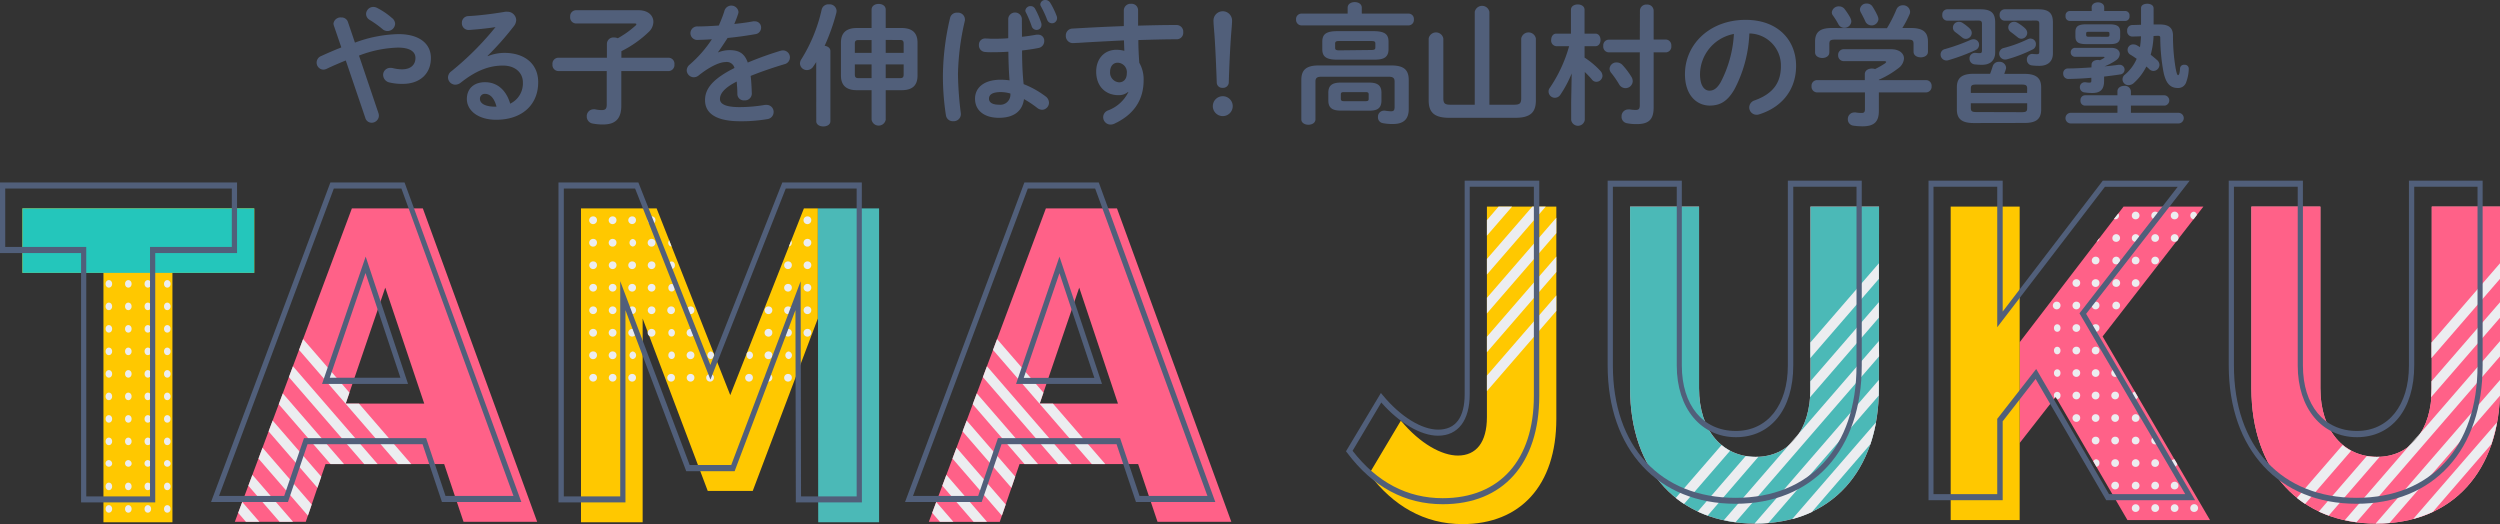 <svg xmlns="http://www.w3.org/2000/svg" viewBox="0 0 572.98 120.11"><rect x="0" y="0" width="572.98" height="120.11" fill="#333333" stroke="none"/><defs><style>.cls-1{fill:#515f7a;}.cls-2{fill:#ff6188;}.cls-3{fill:none;}.cls-4{fill:#ecedf0;}.cls-5{fill:#ffc800;}.cls-6{fill:#4bb9b7;}.cls-7{fill:#24c6bb;}.cls-8{fill:#ffa3b4;}</style></defs><title>logo_2</title><g id="レイヤー_2" data-name="レイヤー 2"><g id="Layer_1" data-name="Layer 1"><path class="cls-1" d="M79.25,13.86c-1.35.54-2.82,1.17-4.41,1.92a1.82,1.82,0,0,1-.75.18,1.61,1.61,0,0,1-.54-3.09c1.71-.78,3.24-1.44,4.68-2l-1.71-5a1.49,1.49,0,0,1-.09-.48A1.65,1.65,0,0,1,78.23,4a1.52,1.52,0,0,1,1.5,1l1.62,4.77a30.15,30.15,0,0,1,10-1.95c4.71,0,7.41,2.16,7.41,5.46,0,3.75-2.67,5.94-6.42,5.94a12.24,12.24,0,0,1-3-.3,1.83,1.83,0,0,1-1.53-1.74,1.61,1.61,0,0,1,1.68-1.62,1.94,1.94,0,0,1,.57.06,8.91,8.91,0,0,0,2.1.27c1.92,0,3.06-1,3.06-2.61,0-1.35-1.14-2.37-4-2.37a26.67,26.67,0,0,0-8.94,1.83l4.47,13.23a2,2,0,0,1,.09.57,1.67,1.67,0,0,1-1.74,1.59A1.51,1.51,0,0,1,83.72,27ZM90.56,5.43a1.75,1.75,0,0,1-1.74,1.68,1.72,1.72,0,0,1-1.2-.48,24.49,24.49,0,0,0-2.94-2.1,1.58,1.58,0,0,1-.78-1.32,1.67,1.67,0,0,1,1.68-1.62,2.08,2.08,0,0,1,1,.3,16.49,16.49,0,0,1,3.24,2.22A1.75,1.75,0,0,1,90.56,5.43Z"/><path class="cls-1" d="M111.8,12.87a10.36,10.36,0,0,1,3.81-.75c4.68,0,7.74,2.55,7.74,6.72,0,5.25-3.78,8.61-9.63,8.61-4.11,0-6.72-2.1-6.72-4.77,0-2.25,1.5-3.84,4.17-3.84,2.88,0,4.89,1.92,5.76,4.92a5.14,5.14,0,0,0,2.91-4.89c0-2.13-1.68-3.84-4.56-3.84-3,0-6,1-9.66,3.9a2.08,2.08,0,0,1-1.26.48,1.69,1.69,0,0,1-1.68-1.65,1.77,1.77,0,0,1,.75-1.41A67.51,67.51,0,0,0,113.57,6.21c-1.47.24-3.42.45-4.92.57-.12,0-.9.09-1.29.09a1.53,1.53,0,0,1-1.5-1.62,1.5,1.5,0,0,1,1.47-1.56c2.43-.12,5.61-.51,8.49-1a2,2,0,0,1,.42,0,2,2,0,0,1,2.07,1.89A2.38,2.38,0,0,1,117.77,6a66,66,0,0,1-6,6.78Zm2,11.58c-.51-1.92-1.41-2.94-2.67-2.94A1.1,1.1,0,0,0,110,22.68c0,1,1.14,1.77,3.51,1.77Z"/><path class="cls-1" d="M127.94,16.29a1.4,1.4,0,0,1-1.32-1.53,1.38,1.38,0,0,1,1.32-1.53H139.1V10a1.49,1.49,0,0,1,1.65-1.41,2,2,0,0,1,.84.18,21.83,21.83,0,0,0,4.11-2.94.41.41,0,0,0,.15-.27q0-.18-.36-.18H132a1.38,1.38,0,0,1-1.32-1.53A1.37,1.37,0,0,1,132,2.34H146.3c2.31,0,3.45,1.26,3.45,2.67a3.22,3.22,0,0,1-1,2.25,25.21,25.21,0,0,1-6.33,4.47v1.5h10.83a1.37,1.37,0,0,1,1.32,1.53,1.38,1.38,0,0,1-1.32,1.53H142.4v7.92c0,3.12-1.47,4.32-4.17,4.32a12.11,12.11,0,0,1-2.37-.21,1.62,1.62,0,0,1-1.38-1.65A1.56,1.56,0,0,1,136,25.05a1.46,1.46,0,0,1,.36,0,6.92,6.92,0,0,0,1.56.18c.81,0,1.14-.27,1.14-1.29V16.29Z"/><path class="cls-1" d="M164.6,12a7.19,7.19,0,0,1,2.58-.51c2.07,0,3.42.63,4.2,2.85a78.18,78.18,0,0,1,7.5-2.7,2.24,2.24,0,0,1,.6-.09,1.6,1.6,0,0,1,.36,3.15c-2.61.78-5.28,1.68-7.8,2.7.15,1.11.21,2.43.27,4A1.57,1.57,0,0,1,170.6,23,1.46,1.46,0,0,1,169,21.6c0-1.14-.09-2.1-.15-2.91-3.12,1.59-3.84,2.94-3.84,4s1.08,1.86,4.53,1.86a35.23,35.23,0,0,0,5.82-.51,1.35,1.35,0,0,1,.33,0,1.6,1.6,0,0,1,1.62,1.65,1.65,1.65,0,0,1-1.5,1.62,35.18,35.18,0,0,1-6.15.48c-5.67,0-8.07-1.89-8.07-4.83,0-2.4,1.41-4.71,6.75-7.38a1.83,1.83,0,0,0-2.1-1.35c-1.11,0-3.3.81-6.15,3.09a1.77,1.77,0,0,1-1.08.39,1.65,1.65,0,0,1-1.62-1.59,1.75,1.75,0,0,1,.69-1.32A28.25,28.25,0,0,0,163.16,9c-1.17.09-2.25.12-3.24.15a1.55,1.55,0,1,1,0-3.09c1.41,0,3.09-.09,4.83-.21.51-1.2,1-2.37,1.32-3.48a1.65,1.65,0,0,1,3.18.3,1.17,1.17,0,0,1-.06.45,24.34,24.34,0,0,1-.9,2.37c1.56-.15,3.06-.36,4.35-.6a1.46,1.46,0,0,1,.36,0,1.4,1.4,0,0,1,1.44,1.44,1.5,1.5,0,0,1-1.32,1.5c-1.89.33-4.14.66-6.36.87C166,9.87,165.26,11,164.54,12Z"/><path class="cls-1" d="M187.07,14.22c-.21.36-.45.69-.66,1a1.71,1.71,0,0,1-1.47.84,1.56,1.56,0,0,1-1.59-1.5,1.78,1.78,0,0,1,.33-1,36.52,36.52,0,0,0,4.65-11.4A1.56,1.56,0,0,1,190,1a1.58,1.58,0,0,1,1.74,1.5,2.32,2.32,0,0,1-.06.45A46.06,46.06,0,0,1,189,10.5c.69.09,1.32.48,1.32,1.2V27.78c0,.81-.81,1.2-1.62,1.2s-1.62-.39-1.62-1.2Zm12.69-12c0-.9.81-1.32,1.62-1.32S203,1.32,203,2.22v4.2h3.63c2.52,0,3.66,1.17,3.66,3.36v7.53c0,2.43-1.35,3.36-3.66,3.36H203v6.78a1.65,1.65,0,0,1-3.24,0V20.67H196.4c-2.52,0-3.66-1.17-3.66-3.36V9.78c0-2.19,1.14-3.36,3.66-3.36h3.36Zm0,9.9V9.18h-3c-.66,0-.84.24-.84.84v2.1Zm0,5.79V14.76h-3.84v2.31c0,.6.21.84.84.84ZM203,12.12h4.11V10c0-.6-.18-.84-.84-.84H203Zm0,2.64v3.15h3.27c.66,0,.84-.24.84-.84V14.76Z"/><path class="cls-1" d="M219.41,2.91a1.58,1.58,0,0,1,1.74,1.47,1.35,1.35,0,0,1,0,.33,57.28,57.28,0,0,0-1.59,12.39,78.34,78.34,0,0,0,.66,8.91c0,.09,0,.18,0,.27a1.64,1.64,0,0,1-1.74,1.5,1.59,1.59,0,0,1-1.68-1.35,58.33,58.33,0,0,1-.69-9.36,59.27,59.27,0,0,1,1.65-13A1.56,1.56,0,0,1,219.41,2.91Zm14.82,5.52c1.17-.12,2.28-.3,3.3-.48a1.85,1.85,0,0,1,.39,0,1.36,1.36,0,0,1,1.41,1.44A1.58,1.58,0,0,1,238,11c-1.17.24-2.46.42-3.75.57,0,2.58.09,5.16.36,7.71a21,21,0,0,1,5,2.79,1.82,1.82,0,0,1,.81,1.47,1.63,1.63,0,0,1-1.59,1.62,1.91,1.91,0,0,1-1.14-.45,23.21,23.21,0,0,0-3-2c-.33,2.49-2,4.29-5.76,4.29-3.36,0-5.46-1.68-5.46-4.38,0-2.49,2-4.35,5.91-4.35a15.43,15.43,0,0,1,2,.15c-.18-2.19-.24-4.38-.27-6.57-1.29.09-2.55.12-3.72.12a14.36,14.36,0,0,1-1.65-.06,1.51,1.51,0,0,1-1.38-1.59,1.41,1.41,0,0,1,1.44-1.5c.54,0,1,.06,1.59.06,1.17,0,2.4,0,3.69-.12V4.26a1.57,1.57,0,0,1,3.12,0Zm-2.67,13a8.39,8.39,0,0,0-2.13-.33c-2.1,0-2.76.66-2.76,1.53S227.48,24,229,24A2.32,2.32,0,0,0,231.56,21.39ZM235,2.4a1.19,1.19,0,0,1,1.23-1,1.15,1.15,0,0,1,1,.6,19.26,19.26,0,0,1,1.41,3.24,1.4,1.4,0,0,1,.06.48,1.13,1.13,0,0,1-1.17,1.14A1.19,1.19,0,0,1,236.45,6a25,25,0,0,0-1.29-3.09A1,1,0,0,1,235,2.4ZM238.43,1a1.1,1.1,0,0,1,1.17-1,1.27,1.27,0,0,1,1.08.6,17.61,17.61,0,0,1,1.47,3,1.39,1.39,0,0,1,.12.57,1.17,1.17,0,0,1-1.17,1.17A1.21,1.21,0,0,1,240,4.53a25.09,25.09,0,0,0-1.41-3.06A1,1,0,0,1,238.43,1Z"/><path class="cls-1" d="M258.56,21.06a3.31,3.31,0,0,1-2.22.75c-2.94,0-5.1-2-5.1-5.4,0-2.94,1.86-5,4.65-5a7,7,0,0,1,1.8.24l-.09-2.4c-2.19.12-7.26.36-10.38.57-.33,0-1,.06-1.35.06a1.62,1.62,0,0,1-1.59-1.71,1.55,1.55,0,0,1,1.53-1.62c3.54-.21,7.65-.42,11.76-.57,0-1.08,0-2.31,0-3.66A1.54,1.54,0,0,1,259.22.87a1.48,1.48,0,0,1,1.62,1.44V5.88c3.12-.09,6.12-.15,8.79-.15a1.53,1.53,0,0,1,1.56,1.65A1.49,1.49,0,0,1,269.75,9c-2.67,0-5.73.09-8.85.18,0,1.74.09,3.45.21,5.19a7.65,7.65,0,0,1,1,4c0,4.74-2.43,8-6.75,10a2.21,2.21,0,0,1-.81.18,1.7,1.7,0,0,1-1.71-1.68A1.68,1.68,0,0,1,254,25.29a8.48,8.48,0,0,0,4.62-4.2Zm-4.14-4.56a2.23,2.23,0,0,0,2.07,2.37c1,0,1.77-.72,1.77-2.1a2.17,2.17,0,0,0-2.1-2.4C255.14,14.37,254.42,15.18,254.42,16.5Z"/><path class="cls-1" d="M282.53,24.33a2.28,2.28,0,0,1-4.56,0,2.28,2.28,0,0,1,4.56,0ZM278.12,4.71a2.13,2.13,0,0,1,4.26,0c0,.81-.18,2.61-.24,3.48-.21,2.91-.42,7.35-.51,10.68a1.29,1.29,0,0,1-1.41,1.26,1.24,1.24,0,0,1-1.35-1.26c-.12-3.3-.3-7.74-.51-10.68C278.33,7.65,278.12,5.52,278.12,4.71Z"/><path class="cls-1" d="M308.87,1.77c0-.87.81-1.29,1.62-1.29s1.62.42,1.62,1.29V3.12h10.74a1.22,1.22,0,0,1,1.2,1.35,1.24,1.24,0,0,1-1.2,1.35h-24.6a1.26,1.26,0,0,1-1.2-1.35,1.24,1.24,0,0,1,1.2-1.35h10.62Zm10,13.23c2.94,0,4,1.05,4,3.36V25c0,2.28-1.14,3.42-3.6,3.42a11.33,11.33,0,0,1-2.4-.21,1.32,1.32,0,0,1-1.05-1.38,1.38,1.38,0,0,1,1.32-1.47.83.83,0,0,1,.27,0,12.08,12.08,0,0,0,1.38.15c.63,0,.84-.24.84-1V18.72c0-.84-.33-1.14-1.44-1.14H302.93c-1.11,0-1.44.3-1.44,1.14v8.64c0,.81-.81,1.23-1.62,1.23s-1.62-.42-1.62-1.23v-9c0-2.31,1.08-3.36,4-3.36Zm-12.36-1.32c-2.64,0-3.45-.75-3.45-2.4V9.57c0-1.68.81-2.43,3.45-2.43h8.25c2.67,0,3.48.75,3.48,2.43v1.71c0,2.22-1.62,2.4-3.48,2.4Zm.78,11.67c-2.1,0-2.85-.75-2.85-2.37V21.3c0-1.62.75-2.37,2.85-2.37h6.48c2.1,0,2.85.75,2.85,2.37V23c0,1.95-1.11,2.37-2.85,2.37Zm6.93-13.89c.78,0,1-.12,1-.6V10c0-.48-.18-.6-1-.6H307c-.78,0-1,.12-1,.6v1c0,.54.54.54,1,.54ZM313,23.19c.54,0,.69-.15.69-.54v-1c0-.39-.15-.54-.69-.54h-5c-.54,0-.69.15-.69.54v1c0,.45.3.54.69.54Z"/><path class="cls-1" d="M347,24c1.32,0,1.65-.3,1.65-1.53V8.82a1.71,1.71,0,0,1,3.36,0V23c0,2.7-1.2,4-4.71,4H332.15c-3.51,0-4.71-1.32-4.71-4V8.82a1.71,1.71,0,0,1,3.36,0V22.47c0,1.23.33,1.53,1.65,1.53H338V2.73a1.71,1.71,0,0,1,3.36,0V24Z"/><path class="cls-1" d="M356.72,10.59a1.28,1.28,0,0,1-1.2-1.44c0-.72.39-1.44,1.17-1.44h3.36V2.25c0-.84.78-1.23,1.56-1.23s1.56.39,1.56,1.23V7.71h2.49c.78,0,1.17.72,1.17,1.44s-.39,1.44-1.17,1.44h-2.49V13.2a18.63,18.63,0,0,1,3.66,3.09,1.76,1.76,0,0,1,.45,1.08,1.43,1.43,0,0,1-1.44,1.38,1.3,1.3,0,0,1-1-.54,21.82,21.82,0,0,0-1.62-1.71v11a1.58,1.58,0,0,1-3.12,0V23.31l.12-6.48a26.43,26.43,0,0,1-2.58,4.86,1.51,1.51,0,0,1-1.23.72A1.45,1.45,0,0,1,354.92,21a1.33,1.33,0,0,1,.27-.84,32.58,32.58,0,0,0,4.44-9.57Zm19.14-8.16a1.44,1.44,0,0,1,1.59-1.38A1.43,1.43,0,0,1,379,2.43V9.06h2.82a1.31,1.31,0,0,1,1.23,1.44A1.32,1.32,0,0,1,381.86,12H379V24.63c0,2.52-.9,3.81-3.81,3.81a10.71,10.71,0,0,1-2.37-.21,1.47,1.47,0,0,1-1.17-1.53,1.54,1.54,0,0,1,1.56-1.62,1.46,1.46,0,0,1,.36,0,8.17,8.17,0,0,0,1.26.12c.78,0,1-.24,1-1.14V12h-7.17a1.31,1.31,0,0,1-1.2-1.47,1.3,1.3,0,0,1,1.2-1.44h7.17Zm-1.95,15.18a2,2,0,0,1,.3,1,1.66,1.66,0,0,1-3.12.72,21.5,21.5,0,0,0-1.8-2.61,1.54,1.54,0,0,1-.39-1,1.56,1.56,0,0,1,1.62-1.41,1.84,1.84,0,0,1,1.38.63A17.28,17.28,0,0,1,373.91,17.61Z"/><path class="cls-1" d="M386.18,17c0-6.84,5.67-12.45,13.92-12.45,7.32,0,11.55,4.59,11.55,10.56,0,5.43-3.21,9.42-8.37,11.07a2,2,0,0,1-.69.12,1.68,1.68,0,0,1-1.68-1.71A1.73,1.73,0,0,1,402.17,23c4.26-1.53,6-4.11,6-7.83a7.33,7.33,0,0,0-7.23-7.5,30,30,0,0,1-3.39,12.75c-1.65,2.91-3.42,3.78-5.73,3.78C388.73,24.15,386.18,21.69,386.18,17Zm3.45,0c0,2.76,1.08,3.78,2.16,3.78.93,0,1.74-.48,2.61-2a27.14,27.14,0,0,0,3-11A9.5,9.5,0,0,0,389.63,17Z"/><path class="cls-1" d="M427.4,17c0-.87.81-1.29,1.62-1.29a2,2,0,0,1,.72.12A19.44,19.44,0,0,0,432,14.55c.18-.15.3-.27.3-.36s-.18-.18-.48-.18h-9.24a1.28,1.28,0,0,1-1.29-1.38,1.27,1.27,0,0,1,1.29-1.35h10.8c2,0,3,1,3,2.13a3,3,0,0,1-1.29,2.22,20.59,20.59,0,0,1-4.47,2.64v.09h10.8a1.29,1.29,0,0,1,1.29,1.41,1.31,1.31,0,0,1-1.29,1.41h-10.8v4.26c0,2.55-1.17,3.51-3.75,3.51a15.37,15.37,0,0,1-2.1-.15,1.44,1.44,0,0,1-1.26-1.47A1.49,1.49,0,0,1,425,25.77a1,1,0,0,1,.3,0,8,8,0,0,0,1.35.12c.6,0,.78-.21.78-.9V21.18H416.45a1.3,1.3,0,0,1-1.26-1.41,1.28,1.28,0,0,1,1.26-1.41H427.4Zm5.07-10.53a31.34,31.34,0,0,0,2.16-4.26,1.54,1.54,0,0,1,1.47-1,1.58,1.58,0,0,1,1.68,1.47,1.4,1.4,0,0,1-.15.66A23.09,23.09,0,0,1,436,6.42h2c2.79,0,3.87,1,3.87,3.12v2.31c0,.87-.81,1.29-1.65,1.29s-1.65-.42-1.65-1.29V10.08c0-.78-.21-1-1.23-1H420.53c-1,0-1.26.21-1.26,1V12c0,.87-.81,1.29-1.62,1.29S416,12.87,416,12V9.54c0-2.16,1.08-3.12,3.84-3.12Zm-8.34-2.25a1.58,1.58,0,0,1,.18.69,1.59,1.59,0,0,1-1.62,1.47,1.52,1.52,0,0,1-1.38-.9,19.3,19.3,0,0,0-1.23-1.95,1.15,1.15,0,0,1-.24-.72,1.57,1.57,0,0,1,1.65-1.35,1.59,1.59,0,0,1,1.29.63A14.87,14.87,0,0,1,424.13,4.17Zm6.24-.45a1.51,1.51,0,0,1,.15.69,1.58,1.58,0,0,1-3,.45c-.27-.63-.66-1.35-1-2a1.56,1.56,0,0,1-.24-.75A1.48,1.48,0,0,1,427.85.81a1.52,1.52,0,0,1,1.35.75A16.81,16.81,0,0,1,430.37,3.72Z"/><path class="cls-1" d="M452.36,9a1.24,1.24,0,0,1,1.23,1.26,1.31,1.31,0,0,1-.78,1.2,45.32,45.32,0,0,1-6.27,2.34,1.17,1.17,0,0,1-.45.06,1.34,1.34,0,0,1-1.32-1.38,1.25,1.25,0,0,1,1-1.23,43.88,43.88,0,0,0,5.85-2.1A1.72,1.72,0,0,1,452.36,9Zm-6.09-4.26a1.18,1.18,0,0,1-1.11-1.32,1.17,1.17,0,0,1,1.11-1.29h7.65c2.46,0,3.36.9,3.36,3V12c0,1.83-1.11,2.85-3,2.85a13,13,0,0,1-1.65-.09,1.3,1.3,0,0,1-1.23-1.32,1.24,1.24,0,0,1,1.23-1.32h.15a8,8,0,0,0,.9.06c.42,0,.57-.12.57-.57V5.46c0-.54-.18-.75-.81-.75Zm5.1,1.74a1.4,1.4,0,0,1,.54,1.08,1.38,1.38,0,0,1-1.32,1.35,1.31,1.31,0,0,1-.84-.3q-.9-.72-1.62-1.26a1.24,1.24,0,0,1-.54-1A1.34,1.34,0,0,1,449,5a1.5,1.5,0,0,1,.75.21A12.86,12.86,0,0,1,451.37,6.45Zm1,21.72c-2.67,0-3.87-.9-3.87-3.09V20c0-2.19,1.2-3.09,3.87-3.09h3.75c.21-.57.42-1.14.6-1.74a1.43,1.43,0,0,1,1.44-1,1.49,1.49,0,0,1,1.62,1.29,1,1,0,0,1-.06.42c-.12.39-.24.72-.36,1.05h4.59c2.67,0,3.87.9,3.87,3.09v5.07c0,2.55-1.62,3.09-3.87,3.09Zm12.24-7.92c0-.66-.24-.9-1.2-.9H452.9c-1,0-1.2.24-1.2.9V21.3h12.9Zm-1.2,5.43c1,0,1.2-.24,1.2-.9V23.67H451.7v1.11c0,.63.21.9,1.2.9Zm2-16.86a1.22,1.22,0,0,1,1.2,1.29,1.28,1.28,0,0,1-.75,1.2A31.72,31.72,0,0,1,460,13.59a2.32,2.32,0,0,1-.45.06,1.37,1.37,0,0,1-1.35-1.38A1.33,1.33,0,0,1,459.23,11a28.76,28.76,0,0,0,5.49-2A1.81,1.81,0,0,1,465.44,8.82Zm-6-4.11a1.2,1.2,0,0,1-1.11-1.32,1.19,1.19,0,0,1,1.11-1.29h7.74c2.46,0,3.36.9,3.36,3v7.11c0,1.83-1.14,2.85-3.09,2.85a13,13,0,0,1-1.65-.09,1.3,1.3,0,0,1-1.23-1.32,1.24,1.24,0,0,1,1.23-1.32h.15a8.07,8.07,0,0,0,.93.06c.39,0,.54-.12.54-.57V5.46c0-.54-.18-.75-.81-.75Zm4.65,1.71a1.44,1.44,0,0,1,.57,1.08,1.38,1.38,0,0,1-1.35,1.35,1.3,1.3,0,0,1-.81-.3q-.9-.72-1.62-1.26a1.29,1.29,0,0,1-.57-1A1.3,1.3,0,0,1,461.63,5a1.5,1.5,0,0,1,.75.21A10.55,10.55,0,0,1,464.06,6.42Z"/><path class="cls-1" d="M479.36,14.85c0-.75.72-1.11,1.44-1.11a3,3,0,0,1,.48.06,8.55,8.55,0,0,0,.9-.48c.12-.06.15-.12.15-.18s-.09-.12-.21-.12h-6.6a1,1,0,0,1-.93-1,1,1,0,0,1,.93-1.05h8.4c1.32,0,1.92.69,1.92,1.41A1.81,1.81,0,0,1,485,13.8a12.69,12.69,0,0,1-2.67,1.41q1.67-.14,3.24-.36h.21a1.11,1.11,0,0,1,.09,2.22c-1.17.18-2.37.33-3.63.48v1c0,2-.9,2.76-2.67,2.76a11.31,11.31,0,0,1-1.74-.12,1.18,1.18,0,0,1-1.14-1.2,1.11,1.11,0,0,1,1.17-1.14H478a5.07,5.07,0,0,0,.9.09c.3,0,.42-.09.42-.42v-.69c-1.77.15-3.54.24-5.28.27a1.17,1.17,0,0,1-1.17-1.23A1.08,1.08,0,0,1,474,15.69c1.74,0,3.54-.12,5.34-.24Zm5.94,9.36h-7.47a1.08,1.08,0,0,1-1-1.2,1.07,1.07,0,0,1,1-1.17h7.47v-.9c0-.84.78-1.26,1.56-1.26a1.37,1.37,0,0,1,1.53,1.26v.9h7.71a1.19,1.19,0,0,1,0,2.37h-7.71v1.65h11a1.22,1.22,0,0,1,0,2.43H474.5a1.22,1.22,0,0,1,0-2.43h10.8ZM479.39,1.68c0-.75.72-1.14,1.44-1.14s1.44.39,1.44,1.14v.84h4.8a1,1,0,0,1,1,1.14,1,1,0,0,1-1,1.14H474.41a1,1,0,0,1-1-1.14,1,1,0,0,1,1-1.14h5Zm-1.23,8.43c-1.92,0-2.49-.51-2.49-1.77v-1c0-1.23.57-1.77,2.49-1.77h5.28c1.92,0,2.49.54,2.49,1.77v1c0,1.62-1.08,1.77-2.49,1.77Zm4.77-1.68c.42,0,.54-.12.54-.42V7.68c0-.3-.12-.39-.54-.39h-4.26c-.42,0-.54.09-.54.39V8c0,.36.24.42.54.42Zm10.65-.18a18.79,18.79,0,0,1-.66,4.29c.51.42,1,.81,1.47,1.23a1.5,1.5,0,0,1,.54,1.11,1.42,1.42,0,0,1-1.38,1.38,1.4,1.4,0,0,1-.93-.39c-.21-.21-.45-.42-.69-.63A12.67,12.67,0,0,1,489.08,19a1.76,1.76,0,0,1-1.2.51,1.33,1.33,0,0,1-.87-2.4,9.84,9.84,0,0,0,2.7-3.63q-.76-.54-1.35-.9a1.26,1.26,0,0,1,.63-2.4,1.61,1.61,0,0,1,.78.21c.21.12.42.24.69.42a23.3,23.3,0,0,0,.24-2.49l-2,.06a1.19,1.19,0,0,1-1.17-1.32,1.19,1.19,0,0,1,1.08-1.32l2.1-.06V1.86c0-.72.72-1,1.44-1s1.44.33,1.44,1.05V5.61l1.23,0h.21c2.19,0,3,.9,3,2.55a44.16,44.16,0,0,0,.6,7.44c.24,1.29.39,1.62.57,1.62s.36-.24.45-1.56a.88.88,0,0,1,1-.81.9.9,0,0,1,1,.87A9.54,9.54,0,0,1,501,19a1.92,1.92,0,0,1-1.83,1.17c-1.74,0-2.82-1-3.36-3.9a43.92,43.92,0,0,1-.69-7.53c0-.42-.12-.54-.54-.54Z"/><path class="cls-2" d="M74.61,106.36,70.08,119.6H53.82L80.65,47.76H96.91l26.21,71.84H106.24l-4.44-13.24ZM88.3,65.92,79.23,92.5h18Z"/><polygon class="cls-3" points="88.3 65.92 80.09 89.99 82.27 92.5 97.18 92.5 88.3 65.92"/><polygon class="cls-4" points="82.27 92.5 79.23 92.5 80.09 89.99 69.47 77.71 68.54 80.2 91.18 106.36 94.26 106.36 82.27 92.5"/><polygon class="cls-4" points="66.21 86.43 83.47 106.36 86.55 106.36 67.14 83.94 66.21 86.43"/><polygon class="cls-4" points="63.89 92.65 75.76 106.36 78.84 106.36 64.82 90.16 63.89 92.65"/><polygon class="cls-4" points="61.56 98.87 72.75 111.8 73.63 109.24 62.49 96.38 61.56 98.87"/><polygon class="cls-4" points="59.24 105.1 70.57 118.18 71.44 115.63 60.17 102.61 59.24 105.1"/><polygon class="cls-4" points="56.92 111.32 64.08 119.6 67.17 119.6 57.85 108.83 56.92 111.32"/><polygon class="cls-4" points="54.59 117.54 56.37 119.6 59.46 119.6 55.52 115.05 54.59 117.54"/><path class="cls-1" d="M119.49,115.05h-18.2l-4.44-13.24H70.48L66,115.05H48.37L75.72,41.82h17Zm-17.38-1.39h15.57L92,43.21H76.51L50.2,113.66H65.14l4.53-13.24h28ZM93.52,88H73.81l10-29.19ZM75.58,86.57H91.77l-8-24Z"/><path class="cls-2" d="M233.67,106.36l-4.53,13.24H212.88l26.83-71.84H256l26.21,71.84H265.3l-4.45-13.24Zm13.68-40.44L238.29,92.5h17.94Z"/><polygon class="cls-3" points="247.35 65.92 239.15 89.99 241.33 92.5 256.23 92.5 247.35 65.92"/><polygon class="cls-4" points="241.33 92.5 238.29 92.5 239.15 89.99 228.52 77.71 227.59 80.2 250.23 106.36 253.32 106.36 241.33 92.5"/><polygon class="cls-4" points="225.27 86.43 242.52 106.36 245.61 106.36 226.2 83.94 225.27 86.43"/><polygon class="cls-4" points="222.94 92.65 234.81 106.36 237.9 106.36 223.87 90.16 222.94 92.65"/><polygon class="cls-4" points="220.62 98.87 231.81 111.8 232.68 109.24 221.55 96.38 220.62 98.87"/><polygon class="cls-4" points="218.3 105.1 229.62 118.18 230.5 115.63 219.23 102.61 218.3 105.1"/><polygon class="cls-4" points="215.97 111.32 223.14 119.6 226.22 119.6 216.9 108.83 215.97 111.32"/><polygon class="cls-4" points="213.65 117.54 215.43 119.6 218.51 119.6 214.58 115.05 213.65 117.54"/><path class="cls-1" d="M278.54,115.05H260.35l-4.44-13.24H229.54L225,115.05H207.43l27.35-73.23h17.05Zm-17.37-1.39h15.56L251,43.21H235.57l-26.32,70.45h14.94l4.53-13.24h28ZM252.57,88h-19.7l9.95-29.19Zm-17.94-1.39h16.19l-8-24Z"/><polygon class="cls-2" points="481.9 77.11 505 47.35 486.7 47.35 462.89 78.44 462.89 101.54 471.15 90.97 487.59 119.19 506.51 119.19 481.9 77.11"/><polygon class="cls-5" points="462.89 47.35 447.08 47.35 447.08 119.19 462.89 119.19 462.89 101.54 462.89 78.44 462.89 47.35"/><path class="cls-4" d="M472.25,90.66a.76.76,0,1,0-1.51,0,1,1,0,0,0,.2.58l.21-.28.33.56h0A.82.82,0,0,0,472.25,90.66Z"/><ellipse class="cls-4" cx="471.5" cy="85.5" rx="0.75" ry="0.87"/><ellipse class="cls-4" cx="471.5" cy="80.34" rx="0.75" ry="0.87"/><ellipse class="cls-4" cx="471.5" cy="75.18" rx="0.75" ry="0.87"/><path class="cls-4" d="M471.5,69.15a.88.88,0,1,0,.75.87A.82.82,0,0,0,471.5,69.15Z"/><path class="cls-4" d="M476,94.94a.88.88,0,1,0,.76.87A.81.81,0,0,0,476,94.94Z"/><path class="cls-4" d="M476,89.78a.88.88,0,1,0,.76.88A.82.82,0,0,0,476,89.78Z"/><path class="cls-4" d="M476,84.63a.88.88,0,1,0,.76.87A.81.81,0,0,0,476,84.63Z"/><path class="cls-4" d="M476,79.47a.88.88,0,1,0,.76.87A.81.81,0,0,0,476,79.47Z"/><path class="cls-4" d="M476,74.31a.88.88,0,1,0,.76.87A.81.81,0,0,0,476,74.31Z"/><path class="cls-4" d="M476,69.15a.88.88,0,1,0,.76.87A.81.81,0,0,0,476,69.15Z"/><path class="cls-4" d="M481.18,106.13a.82.82,0,0,0-.75-.87.73.73,0,0,0-.67.48l.73,1.25A.82.82,0,0,0,481.18,106.13Z"/><path class="cls-4" d="M480.43,100.1a.88.88,0,1,0,.75.87A.82.82,0,0,0,480.43,100.1Z"/><path class="cls-4" d="M480.43,94.94a.88.88,0,1,0,.75.87A.82.82,0,0,0,480.43,94.94Z"/><path class="cls-4" d="M480.43,89.78a.89.89,0,1,0,.75.88A.82.82,0,0,0,480.43,89.78Z"/><path class="cls-4" d="M480.43,84.63a.88.88,0,1,0,.75.87A.82.82,0,0,0,480.43,84.63Z"/><path class="cls-4" d="M480.43,79.47a.88.88,0,1,0,.75.87A.82.82,0,0,0,480.43,79.47Z"/><path class="cls-4" d="M480.43,74.31a.88.88,0,1,0,.75.87A.82.82,0,0,0,480.43,74.31Z"/><path class="cls-4" d="M480.43,69.15a.88.88,0,1,0,.75.87A.82.82,0,0,0,480.43,69.15Z"/><path class="cls-4" d="M484.89,110.42a.88.88,0,1,0,.76.87A.81.81,0,0,0,484.89,110.42Z"/><path class="cls-4" d="M484.89,105.26a.88.88,0,1,0,.76.87A.81.81,0,0,0,484.89,105.26Z"/><path class="cls-4" d="M484.89,100.1a.88.88,0,1,0,.76.87A.81.81,0,0,0,484.89,100.1Z"/><path class="cls-4" d="M484.89,94.94a.88.88,0,1,0,.76.87A.81.81,0,0,0,484.89,94.94Z"/><path class="cls-4" d="M484.89,89.78a.88.88,0,1,0,.76.88A.82.82,0,0,0,484.89,89.78Z"/><path class="cls-4" d="M484.89,84.63a.88.88,0,1,0,.76.87A.81.81,0,0,0,484.89,84.63Z"/><path class="cls-4" d="M484.89,70.89a.88.88,0,1,0-.75-.87A.82.82,0,0,0,484.89,70.89Z"/><path class="cls-4" d="M489.36,117.32a.88.88,0,1,0-.76-.87A.82.82,0,0,0,489.36,117.32Z"/><path class="cls-4" d="M489.36,112.16a.88.88,0,1,0-.76-.87A.82.82,0,0,0,489.36,112.16Z"/><path class="cls-4" d="M489.36,107a.88.88,0,1,0-.76-.87A.82.82,0,0,0,489.36,107Z"/><path class="cls-4" d="M489.36,101.84a.88.88,0,1,0-.76-.87A.82.82,0,0,0,489.36,101.84Z"/><path class="cls-4" d="M489.36,96.68a.88.88,0,1,0-.76-.87A.82.82,0,0,0,489.36,96.68Z"/><path class="cls-4" d="M488.6,90.66a.82.82,0,0,0,.76.87A.76.76,0,0,0,490,91l-.72-1.23A.82.82,0,0,0,488.6,90.66Z"/><path class="cls-4" d="M493.82,117.32a.89.89,0,1,0-.75-.87A.82.82,0,0,0,493.82,117.32Z"/><path class="cls-4" d="M493.82,112.16a.88.88,0,1,0-.75-.87A.82.82,0,0,0,493.82,112.16Z"/><path class="cls-4" d="M493.82,107a.88.88,0,1,0-.75-.87A.82.82,0,0,0,493.82,107Z"/><path class="cls-4" d="M493.82,101.84a.88.88,0,1,0-.75-.87A.82.82,0,0,0,493.82,101.84Z"/><path class="cls-4" d="M498.29,117.32a.88.88,0,1,0-.76-.87A.82.82,0,0,0,498.29,117.32Z"/><path class="cls-4" d="M498.29,112.16a.88.88,0,1,0-.76-.87A.82.82,0,0,0,498.29,112.16Z"/><path class="cls-4" d="M497.53,106.13a.82.82,0,0,0,.76.87.78.78,0,0,0,.72-.64l-.64-1.09h-.08A.82.82,0,0,0,497.53,106.13Z"/><path class="cls-4" d="M502.75,117.32a.89.89,0,1,0-.75-.87A.82.82,0,0,0,502.75,117.32Z"/><path class="cls-4" d="M476,64a.88.88,0,1,0,.76.88A.82.82,0,0,0,476,64Z"/><path class="cls-4" d="M480.43,64a.89.89,0,1,0,.75.88A.82.82,0,0,0,480.43,64Z"/><path class="cls-4" d="M484.89,65.74a.89.89,0,1,0-.75-.87A.82.82,0,0,0,484.89,65.74Z"/><path class="cls-4" d="M489.36,65.74a.88.88,0,1,0-.76-.87A.82.82,0,0,0,489.36,65.74Z"/><path class="cls-4" d="M480.43,58.84a.88.88,0,1,0,.75.87A.82.82,0,0,0,480.43,58.84Z"/><path class="cls-4" d="M484.89,60.58a.88.88,0,1,0-.75-.87A.82.82,0,0,0,484.89,60.58Z"/><path class="cls-4" d="M489.36,60.58a.88.88,0,1,0-.76-.87A.82.82,0,0,0,489.36,60.58Z"/><path class="cls-4" d="M493.82,60.58a.88.88,0,1,0-.75-.87A.82.82,0,0,0,493.82,60.58Z"/><path class="cls-4" d="M481.18,54.56l-.65.85A.84.84,0,0,0,481.18,54.56Z"/><path class="cls-4" d="M484.89,55.42a.88.88,0,1,0-.75-.87A.82.82,0,0,0,484.89,55.42Z"/><path class="cls-4" d="M489.36,55.42a.88.88,0,1,0-.76-.87A.82.82,0,0,0,489.36,55.42Z"/><path class="cls-4" d="M493.82,55.42a.88.88,0,1,0-.75-.87A.82.82,0,0,0,493.82,55.42Z"/><path class="cls-4" d="M498.29,55.42a.88.88,0,1,0-.76-.87A.82.82,0,0,0,498.29,55.42Z"/><path class="cls-4" d="M485.65,49.39a.91.91,0,0,0-.14-.49l-1,1.26a.74.74,0,0,0,.35.1A.82.82,0,0,0,485.65,49.39Z"/><path class="cls-4" d="M489.36,50.26a.88.88,0,1,0-.76-.87A.82.82,0,0,0,489.36,50.26Z"/><path class="cls-4" d="M493.82,50.26a.88.88,0,1,0-.75-.87A.82.82,0,0,0,493.82,50.26Z"/><path class="cls-4" d="M498.29,50.26a.88.88,0,1,0-.76-.87A.82.82,0,0,0,498.29,50.26Z"/><path class="cls-4" d="M502.75,48.52a.88.88,0,0,0,0,1.74l.76-1A.8.8,0,0,0,502.75,48.52Z"/><path class="cls-1" d="M503.1,114.64H482.73l-.18-.31-16-27.48L459,96.56v18.08h-17V41.41h17v30l22.94-30h19.92L478.12,71.93Zm-19.73-1.39h17.47L476.6,71.81l22.52-29H482.43L457.75,75V42.8H443.14v70.45h14.61V96l8.93-11.43Z"/><polygon class="cls-5" points="184.25 47.76 167.37 90.56 150.49 47.76 133.16 47.76 133.16 119.7 147.29 119.7 147.29 73 162.21 112.52 172.52 112.52 187.44 73 187.45 47.76 184.25 47.76"/><polygon class="cls-6" points="201.48 119.7 201.48 47.76 187.45 47.76 187.52 114.89 187.53 119.7 201.48 119.7"/><path class="cls-4" d="M136.07,49.6a.89.89,0,1,0,.75.88A.82.82,0,0,0,136.07,49.6Z"/><path class="cls-4" d="M140.54,49.6a.89.89,0,1,0,.75.88A.82.82,0,0,0,140.54,49.6Z"/><path class="cls-4" d="M145,49.6a.88.88,0,1,0,.76.88A.82.82,0,0,0,145,49.6Z"/><path class="cls-4" d="M149.47,49.6a.89.89,0,1,0,.75.88A.82.82,0,0,0,149.47,49.6Z"/><path class="cls-4" d="M136.07,54.76a.89.89,0,1,0,.75.87A.81.81,0,0,0,136.07,54.76Z"/><path class="cls-4" d="M140.54,54.76a.89.89,0,1,0,.75.87A.82.82,0,0,0,140.54,54.76Z"/><path class="cls-4" d="M145,54.76a.89.89,0,0,0,0,1.75.88.88,0,0,0,0-1.75Z"/><path class="cls-4" d="M149.47,54.76a.89.89,0,1,0,.75.87A.82.82,0,0,0,149.47,54.76Z"/><path class="cls-4" d="M153.93,56.51h0l-.57-1.44a.91.91,0,0,0-.19.57A.82.82,0,0,0,153.93,56.51Z"/><path class="cls-4" d="M136.07,59.92a.88.88,0,1,0,.75.87A.81.81,0,0,0,136.07,59.92Z"/><path class="cls-4" d="M140.54,59.92a.88.88,0,1,0,.75.87A.82.82,0,0,0,140.54,59.92Z"/><path class="cls-4" d="M145,59.92a.88.88,0,1,0,.76.87A.81.81,0,0,0,145,59.92Z"/><path class="cls-4" d="M149.47,59.92a.88.88,0,1,0,.75.87A.82.82,0,0,0,149.47,59.92Z"/><ellipse class="cls-4" cx="153.93" cy="60.79" rx="0.75" ry="0.87"/><path class="cls-4" d="M136.07,65.08a.88.88,0,1,0,.75.87A.81.81,0,0,0,136.07,65.08Z"/><path class="cls-4" d="M140.54,65.08a.88.88,0,1,0,.75.87A.82.82,0,0,0,140.54,65.08Z"/><path class="cls-4" d="M145,65.08a.88.88,0,1,0,.76.87A.81.81,0,0,0,145,65.08Z"/><path class="cls-4" d="M149.47,65.08a.88.88,0,1,0,.75.87A.82.82,0,0,0,149.47,65.08Z"/><ellipse class="cls-4" cx="153.93" cy="65.95" rx="0.75" ry="0.87"/><path class="cls-4" d="M136.07,70.24a.88.88,0,1,0,.75.87A.81.81,0,0,0,136.07,70.24Z"/><path class="cls-4" d="M140.54,70.24a.88.88,0,1,0,.75.87A.82.82,0,0,0,140.54,70.24Z"/><path class="cls-4" d="M145,70.24a.88.88,0,1,0,.76.87A.81.81,0,0,0,145,70.24Z"/><path class="cls-4" d="M149.47,70.24a.88.88,0,1,0,.75.87A.82.82,0,0,0,149.47,70.24Z"/><path class="cls-4" d="M153.93,70.24a.88.88,0,1,0,.76.87A.81.81,0,0,0,153.93,70.24Z"/><path class="cls-4" d="M158.4,70.24a.88.88,0,1,0,.75.87A.82.82,0,0,0,158.4,70.24Z"/><path class="cls-4" d="M136.07,75.39a.89.89,0,1,0,.75.88A.82.82,0,0,0,136.07,75.39Z"/><path class="cls-4" d="M140.54,75.39a.89.89,0,1,0,.75.88A.82.82,0,0,0,140.54,75.39Z"/><path class="cls-4" d="M145,75.39a.88.88,0,1,0,.76.88A.82.82,0,0,0,145,75.39Z"/><path class="cls-4" d="M149.47,75.39a.89.89,0,1,0,.75.88A.82.82,0,0,0,149.47,75.39Z"/><ellipse class="cls-4" cx="153.93" cy="76.27" rx="0.75" ry="0.87"/><path class="cls-4" d="M158.4,75.39a.89.89,0,1,0,.75.88A.82.82,0,0,0,158.4,75.39Z"/><path class="cls-4" d="M136.07,80.55a.89.89,0,1,0,.75.87A.81.81,0,0,0,136.07,80.55Z"/><path class="cls-4" d="M140.54,80.55a.89.89,0,1,0,.75.87A.82.82,0,0,0,140.54,80.55Z"/><path class="cls-4" d="M145,80.55a.89.89,0,0,0,0,1.75.88.88,0,0,0,0-1.75Z"/><ellipse class="cls-4" cx="153.93" cy="81.42" rx="0.75" ry="0.87"/><path class="cls-4" d="M158.4,80.55a.89.89,0,1,0,.75.87A.82.82,0,0,0,158.4,80.55Z"/><path class="cls-4" d="M162.86,80.55a.89.89,0,0,0,0,1.75.88.88,0,0,0,0-1.75Z"/><path class="cls-4" d="M136.07,85.71a.88.88,0,1,0,.75.87A.81.81,0,0,0,136.07,85.71Z"/><path class="cls-4" d="M140.54,85.71a.88.88,0,1,0,.75.87A.82.82,0,0,0,140.54,85.71Z"/><path class="cls-4" d="M145,85.71a.88.88,0,1,0,.76.87A.81.81,0,0,0,145,85.71Z"/><path class="cls-4" d="M153.93,85.71a.88.88,0,1,0,.76.87A.81.81,0,0,0,153.93,85.71Z"/><path class="cls-4" d="M158.4,85.71a.88.88,0,1,0,.75.87A.82.82,0,0,0,158.4,85.71Z"/><path class="cls-4" d="M162.86,85.71a.88.88,0,1,0,.76.87A.81.81,0,0,0,162.86,85.71Z"/><path class="cls-4" d="M171.79,82.3a.88.88,0,0,0,0-1.75.75.75,0,0,0-.66.46l0,.12a1.35,1.35,0,0,0,0,.29A.82.82,0,0,0,171.79,82.3Z"/><path class="cls-4" d="M171.79,85.71a.88.88,0,1,0,.76.87A.81.81,0,0,0,171.79,85.71Z"/><path class="cls-4" d="M176.26,70.24a.88.88,0,1,0,.75.87A.82.82,0,0,0,176.26,70.24Z"/><path class="cls-4" d="M176.26,75.39a.89.89,0,1,0,.75.88A.82.82,0,0,0,176.26,75.39Z"/><path class="cls-4" d="M176.26,80.55a.89.89,0,1,0,.75.87A.82.82,0,0,0,176.26,80.55Z"/><path class="cls-4" d="M176.26,85.71a.88.88,0,1,0,.75.87A.82.82,0,0,0,176.26,85.71Z"/><path class="cls-4" d="M181.48,55.63a1.07,1.07,0,0,0-.14-.5l-.54,1.37A.85.85,0,0,0,181.48,55.63Z"/><path class="cls-4" d="M180.72,59.92a.88.88,0,1,0,.76.87A.81.81,0,0,0,180.72,59.92Z"/><path class="cls-4" d="M180.72,65.08a.88.88,0,1,0,.76.87A.81.81,0,0,0,180.72,65.08Z"/><path class="cls-4" d="M180.72,70.24a.88.88,0,1,0,.76.87A.81.81,0,0,0,180.72,70.24Z"/><path class="cls-4" d="M180.72,75.39a.88.88,0,1,0,.76.88A.82.82,0,0,0,180.72,75.39Z"/><path class="cls-4" d="M180.72,80.55a.89.89,0,0,0,0,1.75.88.88,0,0,0,0-1.75Z"/><path class="cls-4" d="M180.72,85.71a.88.88,0,1,0,.76.87A.81.81,0,0,0,180.72,85.71Z"/><path class="cls-4" d="M185.19,49.6a.89.89,0,1,0,.75.88A.82.82,0,0,0,185.19,49.6Z"/><path class="cls-4" d="M185.19,54.76a.89.89,0,1,0,.75.87A.82.82,0,0,0,185.19,54.76Z"/><path class="cls-4" d="M185.19,59.92a.88.88,0,1,0,.75.87A.82.82,0,0,0,185.19,59.92Z"/><path class="cls-4" d="M185.19,65.08a.88.88,0,1,0,.75.87A.82.82,0,0,0,185.19,65.08Z"/><path class="cls-4" d="M185.19,70.24a.88.88,0,1,0,.75.87A.82.82,0,0,0,185.19,70.24Z"/><path class="cls-4" d="M185.19,75.39a.89.89,0,1,0,.75.88A.82.82,0,0,0,185.19,75.39Z"/><path class="cls-1" d="M197.54,115.15H182.4l-.09-44.08L168.37,108H157.28L143.35,71.09v44.06H128V41.82h18.31l16.5,41.82,16.49-41.82h18.22Zm-13.95-1.38h12.75V43.21H180.09L162.83,87,145.56,43.21H129.22v70.56h12.93V64.44l15.92,42.14h9.52L183.5,64.46Z"/><path class="cls-5" d="M39.52,62.54V119.7H23.71V62.54H5.14V47.76H58.27V62.54Z"/><path class="cls-7" d="M39.52,62.54H5.14V47.76H58.27V62.54Z"/><ellipse class="cls-4" cx="24.95" cy="65.06" rx="0.75" ry="0.87"/><ellipse class="cls-4" cx="29.41" cy="65.06" rx="0.75" ry="0.87"/><ellipse class="cls-4" cx="33.88" cy="65.06" rx="0.75" ry="0.87"/><ellipse class="cls-4" cx="38.34" cy="65.06" rx="0.75" ry="0.87"/><ellipse class="cls-4" cx="24.95" cy="70.22" rx="0.75" ry="0.87"/><ellipse class="cls-4" cx="29.41" cy="70.22" rx="0.75" ry="0.87"/><ellipse class="cls-4" cx="33.88" cy="70.22" rx="0.75" ry="0.87"/><ellipse class="cls-4" cx="38.34" cy="70.22" rx="0.75" ry="0.87"/><ellipse class="cls-4" cx="24.95" cy="75.37" rx="0.75" ry="0.87"/><ellipse class="cls-4" cx="29.41" cy="75.37" rx="0.75" ry="0.87"/><ellipse class="cls-4" cx="33.88" cy="75.37" rx="0.75" ry="0.87"/><ellipse class="cls-4" cx="38.34" cy="75.37" rx="0.75" ry="0.87"/><ellipse class="cls-4" cx="24.95" cy="80.53" rx="0.75" ry="0.87"/><ellipse class="cls-4" cx="29.41" cy="80.53" rx="0.75" ry="0.87"/><ellipse class="cls-4" cx="33.88" cy="80.53" rx="0.75" ry="0.87"/><ellipse class="cls-4" cx="38.34" cy="80.53" rx="0.75" ry="0.87"/><ellipse class="cls-4" cx="24.95" cy="85.69" rx="0.75" ry="0.87"/><ellipse class="cls-4" cx="29.41" cy="85.69" rx="0.75" ry="0.87"/><ellipse class="cls-4" cx="33.88" cy="85.69" rx="0.75" ry="0.87"/><ellipse class="cls-4" cx="38.34" cy="85.69" rx="0.75" ry="0.87"/><ellipse class="cls-4" cx="24.95" cy="90.85" rx="0.75" ry="0.87"/><ellipse class="cls-4" cx="29.41" cy="90.85" rx="0.75" ry="0.87"/><ellipse class="cls-4" cx="33.88" cy="90.85" rx="0.75" ry="0.87"/><ellipse class="cls-4" cx="38.34" cy="90.85" rx="0.75" ry="0.87"/><ellipse class="cls-4" cx="24.95" cy="96.01" rx="0.75" ry="0.87"/><ellipse class="cls-4" cx="29.41" cy="96.01" rx="0.75" ry="0.87"/><ellipse class="cls-4" cx="33.88" cy="96.01" rx="0.75" ry="0.87"/><ellipse class="cls-4" cx="38.34" cy="96.01" rx="0.75" ry="0.87"/><ellipse class="cls-4" cx="24.95" cy="101.16" rx="0.75" ry="0.87"/><ellipse class="cls-4" cx="29.41" cy="101.16" rx="0.75" ry="0.87"/><ellipse class="cls-4" cx="33.88" cy="101.16" rx="0.75" ry="0.87"/><ellipse class="cls-4" cx="38.34" cy="101.16" rx="0.75" ry="0.87"/><path class="cls-4" d="M25.7,106.32a.76.76,0,1,1-.75-.87A.82.82,0,0,1,25.7,106.32Z"/><path class="cls-4" d="M30.17,106.32a.76.76,0,1,1-.76-.87A.82.82,0,0,1,30.17,106.32Z"/><path class="cls-4" d="M34.63,106.32a.76.76,0,1,1-.75-.87A.82.82,0,0,1,34.63,106.32Z"/><path class="cls-4" d="M39.1,106.32a.76.76,0,1,1-.76-.87A.82.82,0,0,1,39.1,106.32Z"/><ellipse class="cls-4" cx="24.95" cy="111.48" rx="0.75" ry="0.87"/><ellipse class="cls-4" cx="29.41" cy="111.48" rx="0.75" ry="0.87"/><ellipse class="cls-4" cx="33.88" cy="111.48" rx="0.75" ry="0.87"/><ellipse class="cls-4" cx="38.34" cy="111.48" rx="0.75" ry="0.87"/><ellipse class="cls-4" cx="24.95" cy="116.64" rx="0.75" ry="0.87"/><ellipse class="cls-4" cx="29.41" cy="116.64" rx="0.75" ry="0.87"/><ellipse class="cls-4" cx="33.88" cy="116.64" rx="0.75" ry="0.87"/><ellipse class="cls-4" cx="38.34" cy="116.64" rx="0.75" ry="0.87"/><path class="cls-1" d="M35.58,115.15h-17V58H0V41.82H54.33V58H35.58Zm-15.81-1.38H34.38V56.6H53.13V43.21H1.2V56.6H19.77Z"/><path class="cls-8" d="M573,89c0,19-10.93,31-28.34,31S516,108,516,89V47.35h15.81V89c0,9.75,5.42,15.71,13,15.71s12.53-6,12.53-15.71V47.35H573Z"/><path class="cls-2" d="M573,89c0,19-10.93,31-28.34,31S516,108,516,89V47.35h15.81V89c0,9.75,5.42,15.71,13,15.71s12.53-6,12.53-15.71V47.35H573Z"/><path class="cls-4" d="M536.91,102l-10.49,12.12c.61.49,1.24.95,1.9,1.38l10.55-12.19A10.64,10.64,0,0,1,536.91,102Z"/><polygon class="cls-4" points="572.98 63.91 572.98 60.34 557.26 78.51 557.26 82.07 572.98 63.91"/><path class="cls-4" d="M557.26,89c0,.71,0,1.4-.09,2.06L573,72.81V69.25L557.26,87.41Z"/><path class="cls-4" d="M544.73,104.72a13,13,0,0,1-2.28-.2l-11,12.73c.74.34,1.5.65,2.27.93l11.68-13.48Z"/><path class="cls-4" d="M554.63,99.36,552.3,102A12.12,12.12,0,0,0,554.63,99.36Z"/><path class="cls-4" d="M573,78.16l-18.35,21.2A12.12,12.12,0,0,1,552.3,102l-14.89,17.21c.87.19,1.76.35,2.68.47l32.89-38Z"/><path class="cls-4" d="M573,89V87.07L544.47,120h.17c1,0,2-.05,3-.13L573,90.66Q573,89.85,573,89Z"/><path class="cls-4" d="M571,101.8a35.52,35.52,0,0,0,1.29-5L553.1,118.94a26.84,26.84,0,0,0,4.49-1.62Z"/><path class="cls-1" d="M540.1,115.46c-17.79,0-29.29-12.44-29.29-31.69V41.41h17V83.77c0,9.12,4.86,15,12.37,15,7.25,0,11.93-5.89,11.93-15V41.41H569V83.77c0,9.52-2.7,17.52-7.82,23.12S548.8,115.46,540.1,115.46ZM512,42.8v41c0,9.11,2.62,16.76,7.59,22.11s12.06,8.19,20.5,8.19c17.11,0,27.74-11.61,27.74-30.3v-41H553.32v41c0,10-5.15,16.4-13.13,16.4s-13.57-6.59-13.57-16.4v-41Z"/><path class="cls-8" d="M430.63,89c0,19-10.92,31-28.34,31S373.6,108,373.6,89V47.35h15.81V89c0,9.75,5.42,15.71,13,15.71s12.53-6,12.53-15.71V47.35h15.72Z"/><path class="cls-6" d="M430.63,89c0,19-10.92,31-28.34,31S373.6,108,373.6,89V47.35h15.81V89c0,9.75,5.42,15.71,13,15.71s12.53-6,12.53-15.71V47.35h15.72Z"/><path class="cls-4" d="M394.57,102l-10.5,12.12c.61.49,1.25.95,1.9,1.38l10.55-12.19A10.56,10.56,0,0,1,394.57,102Z"/><polygon class="cls-4" points="430.63 63.91 430.63 60.34 414.91 78.51 414.91 82.07 430.63 63.91"/><path class="cls-4" d="M414.91,89c0,.71,0,1.4-.08,2.06l15.8-18.26V69.25L414.91,87.41Z"/><path class="cls-4" d="M402.38,104.72a13.07,13.07,0,0,1-2.28-.2l-11,12.73q1.11.51,2.28.93L403,104.7Z"/><path class="cls-4" d="M412.28,99.36,410,102A11.82,11.82,0,0,0,412.28,99.36Z"/><path class="cls-4" d="M430.63,78.16l-18.35,21.2A11.82,11.82,0,0,1,410,102l-14.9,17.21c.87.19,1.76.35,2.68.47l32.89-38Z"/><path class="cls-4" d="M430.63,89V87.07L402.12,120h.17c1,0,2-.05,3-.13L430.6,90.66Q430.63,89.85,430.63,89Z"/><path class="cls-4" d="M428.68,101.8a35.51,35.51,0,0,0,1.28-5l-19.21,22.19a26.84,26.84,0,0,0,4.49-1.62Z"/><path class="cls-1" d="M397.76,115.46c-17.8,0-29.3-12.44-29.3-31.69V41.41h17V83.77c0,9.12,4.86,15,12.37,15,7.25,0,11.93-5.89,11.93-15V41.41H426.7V83.77c0,9.52-2.71,17.52-7.83,23.12S406.45,115.46,397.76,115.46ZM369.66,42.8v41c0,9.11,2.63,16.76,7.59,22.11s12.06,8.19,20.51,8.19c17.11,0,27.74-11.61,27.74-30.3v-41H411v41c0,10-5.15,16.4-13.13,16.4s-13.57-6.59-13.57-16.4v-41Z"/><path class="cls-5" d="M340.79,47.35V95.58c0,5.85-2.48,8.83-6.66,8.83-3.64,0-8.62-2.67-13.06-8l-7.28,12.22c5.5,7.28,12.61,11.49,21.41,11.49,13.23,0,21.5-8.82,21.5-24.12V47.35Z"/><polygon class="cls-4" points="343.47 47.35 340.79 50.45 340.79 54.01 346.56 47.35 343.47 47.35"/><polygon class="cls-4" points="351.19 47.35 340.79 59.35 340.79 62.13 340.79 62.92 354.27 47.35 351.19 47.35"/><polygon class="cls-4" points="356.7 49.89 340.79 68.26 340.79 71.83 356.7 53.45 356.7 49.89"/><polygon class="cls-4" points="356.7 58.8 340.79 77.17 340.79 80.73 356.7 62.36 356.7 58.8"/><polygon class="cls-4" points="356.7 67.71 340.79 86.08 340.79 89.64 356.7 71.27 356.7 67.71"/><path class="cls-1" d="M330.66,115.56c-8.62,0-16-3.94-21.86-11.73l-.31-.4,8-13.36.51.61c4,4.81,8.83,7.79,12.62,7.79,4,0,6.07-2.81,6.07-8.13V41.41h17.1V90.75C352.76,106.29,344.5,115.56,330.66,115.56ZM310,103.32c5.59,7.21,12.54,10.86,20.65,10.86,13.09,0,20.9-8.76,20.9-23.43V42.8h-14.7V90.34c0,6-2.65,9.52-7.27,9.52-3.93,0-8.86-2.9-13-7.61Z"/></g></g></svg>